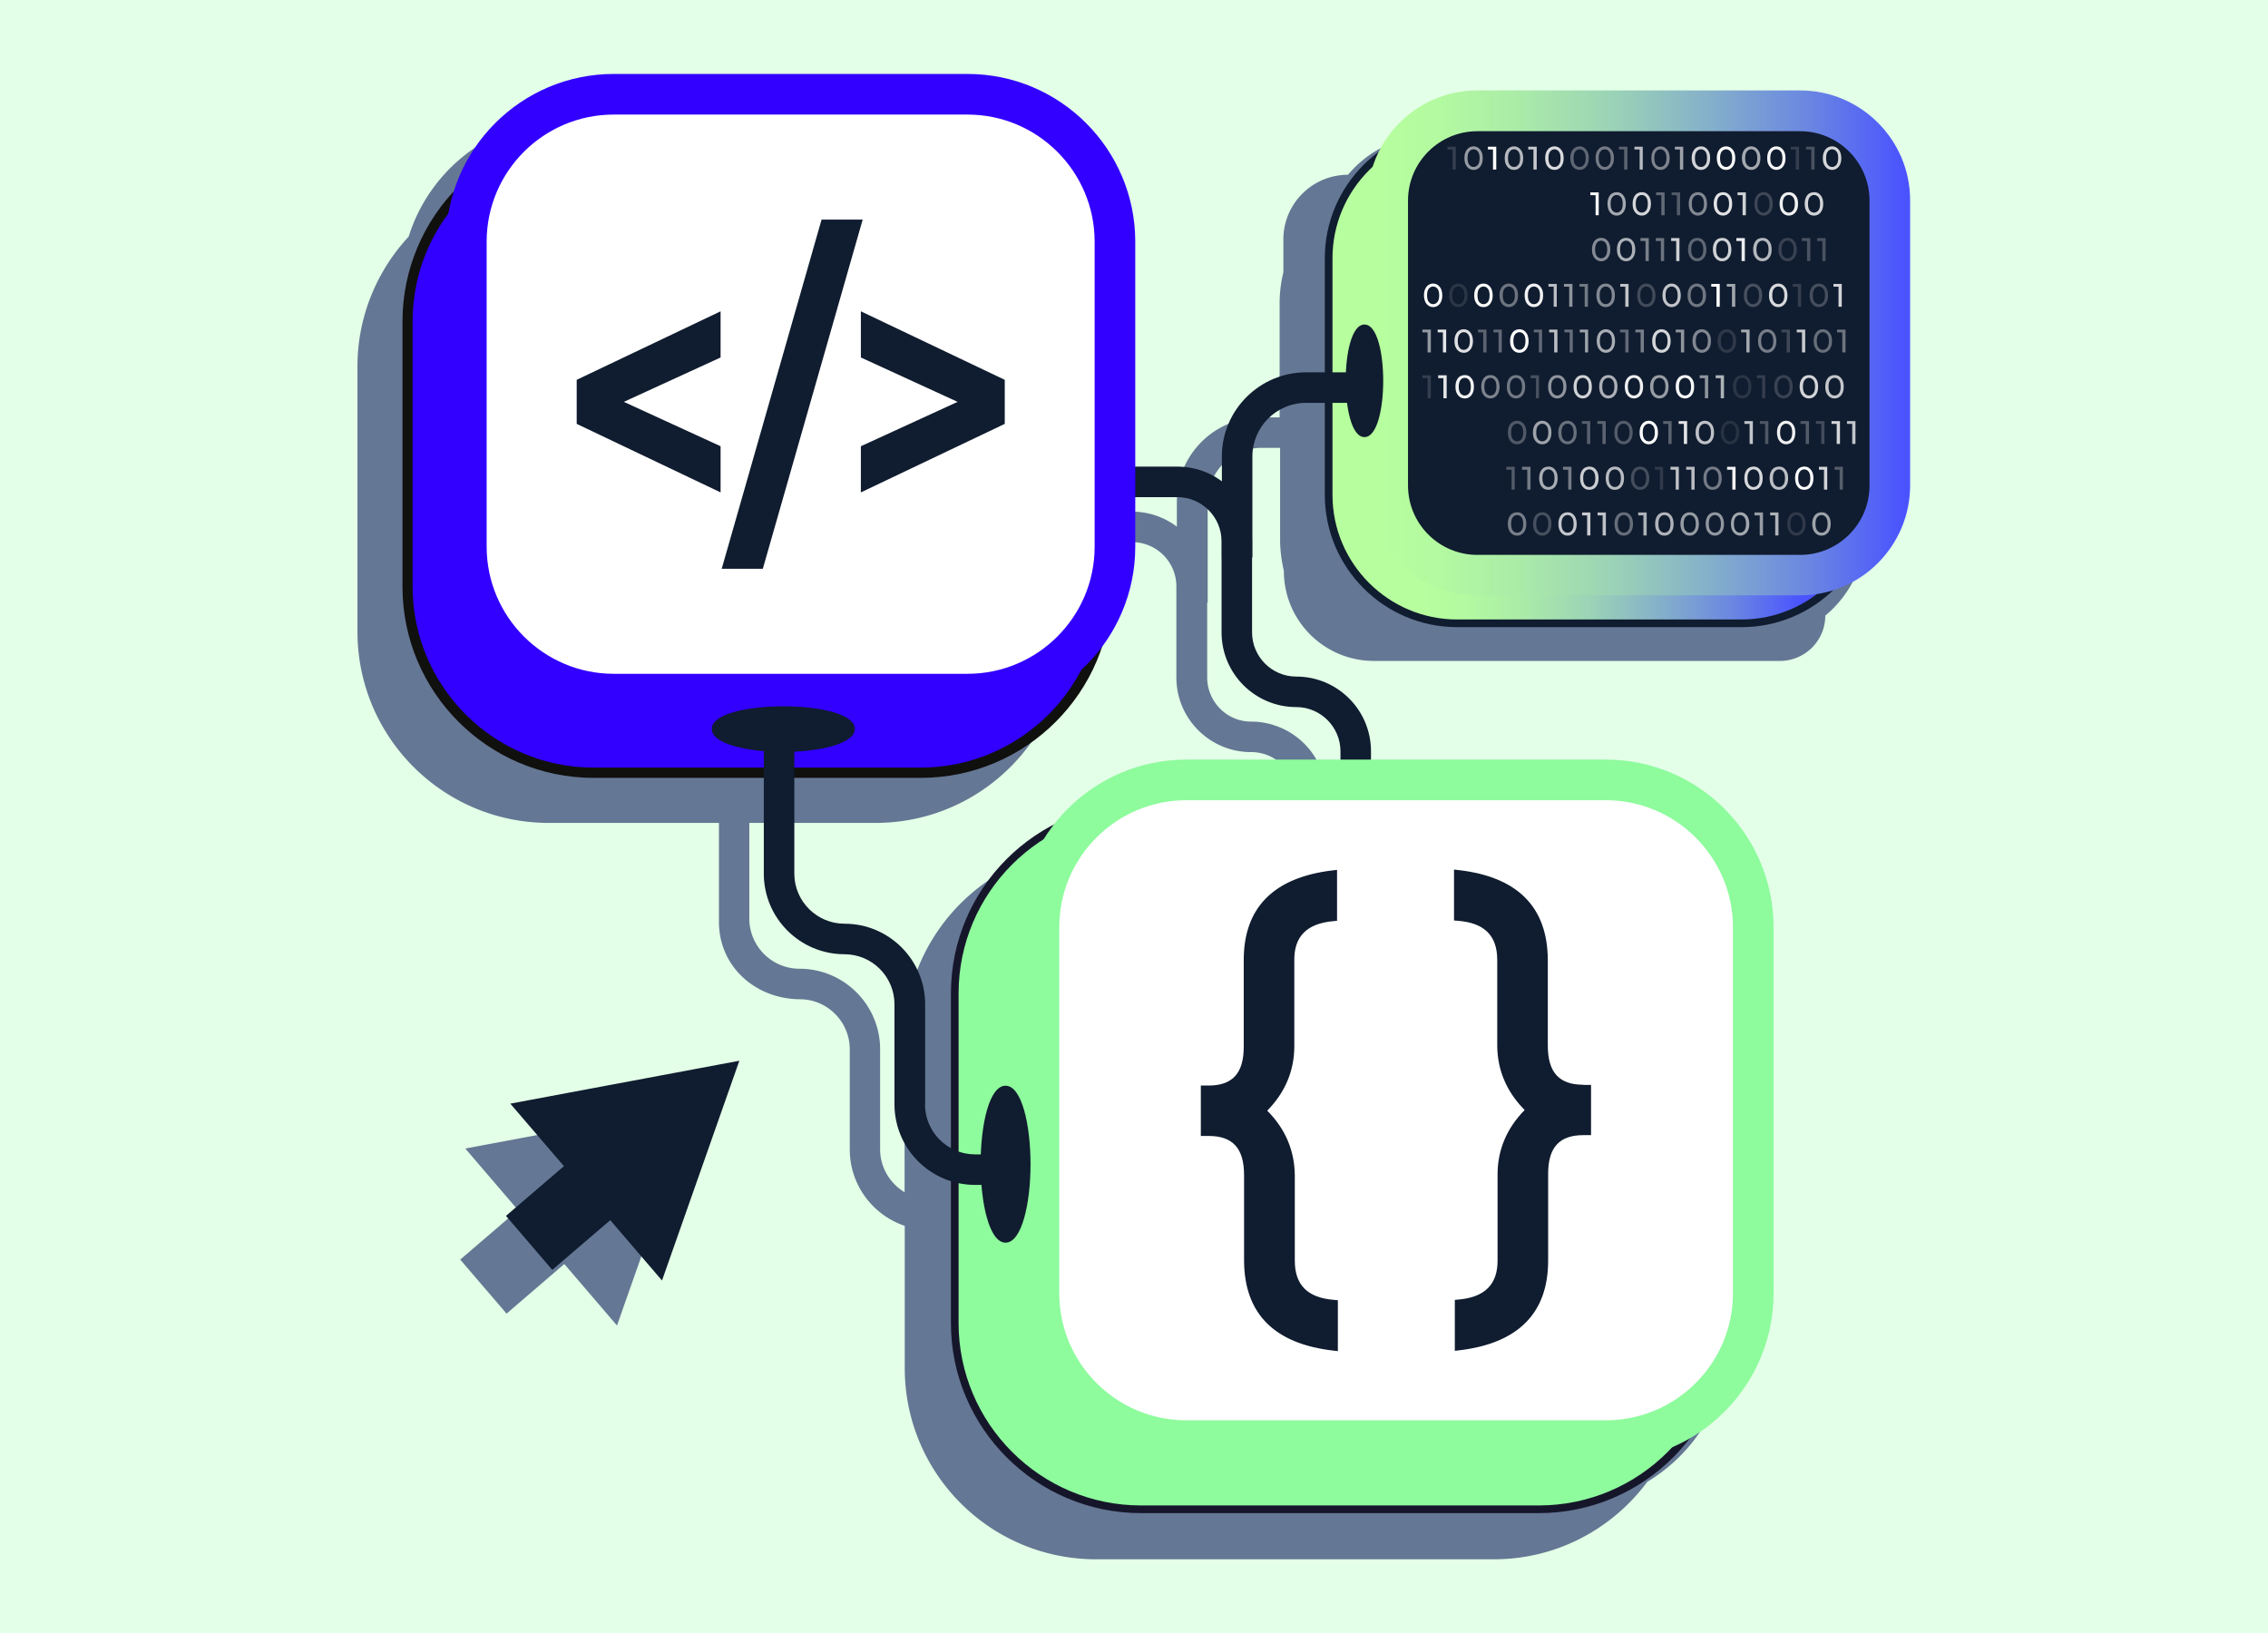 <svg fill="none" height="265" width="368" xmlns="http://www.w3.org/2000/svg" xmlns:xlink="http://www.w3.org/1999/xlink"><linearGradient id="a"><stop offset="0" stop-color="#b7ff9e"/><stop offset=".13" stop-color="#b3faa0"/><stop offset=".28" stop-color="#aaeba8"/><stop offset=".45" stop-color="#9bd3b6"/><stop offset=".62" stop-color="#86b2c9"/><stop offset=".81" stop-color="#6b87e1"/><stop offset=".99" stop-color="#4a53ff"/></linearGradient><linearGradient id="b" gradientUnits="userSpaceOnUse" x1="229.36" x2="292.991" xlink:href="#a" y1="61.1" y2="61.1"/><linearGradient id="c" gradientUnits="userSpaceOnUse" x1="221.87" x2="309.958" xlink:href="#a" y1="55.647" y2="55.647"/><path d="m0 0h368v265h-368z" fill="#e3ffe7"/><g fill="#647794"><path d="m284.786 21.952h-52.382c-5.479 0-10.402 2.488-13.684 6.406-5.771 0-10.482 4.685-10.482 10.482v5.346a21 21 0 0 0 -.609 5.03v18.501h-3.044c-7.543 0-13.631 6.115-13.631 13.632v4.102a12.08 12.08 0 0 0 -7.253-2.435h-6.803v-36.5c0-15.035-12.175-27.21-27.209-27.21h-57.412c-12.175 0-22.525 8.046-25.966 19.084-5.135 5.532-8.311 12.943-8.311 21.069v43.012c0 17.152 13.896 31.048 31.048 31.048h27.607v16.067c0 7.226 5.903 12.493 13.129 12.546 4.473 0 8.099 3.653 8.099 8.152v16.226c0 5.744 3.732 10.64 8.92 12.387v23.081c0 17.152 13.897 31.022 31.049 31.022h64.557c10.191 0 19.217-4.95 24.881-12.573 7.914-4.764 13.208-13.42 13.208-23.293v-59.369c0-15.035-12.175-27.21-27.21-27.21h-38.115v-1.35c0-5.347-3.494-9.9-8.312-11.488h-.132v-.053a12.4 12.4 0 0 0 -3.732-.582c-3.944 0-7.12-3.229-7.12-7.173v-12.15h.079v-16.383c0-4.79 3.891-8.708 8.709-8.708h3.043v14.928c0 1.72.239 3.415.609 5.03 0 8.073 6.538 14.61 14.611 14.61h65.881a7.36 7.36 0 0 0 7.359-7.358c3.97-3.282 6.511-8.232 6.511-13.79v-46.243c0-9.873-7.994-17.866-17.867-17.866zm-81.762 100.079c3.97 0 7.173 3.23 7.173 7.174v1.35h-25.04c-8.549 0-16.199 3.97-21.202 10.19-10.164 5.109-17.178 15.59-17.178 27.74v24.96c-2.356-1.43-3.97-3.997-3.97-6.962v-16.225c0-7.226-5.877-13.076-13.076-13.076a8.155 8.155 0 0 1 -8.152-8.152v-15.511h20.486c13.711 0 25.358-8.946 29.434-21.307 3.362-4.527 5.399-10.138 5.399-16.2v-8.046h6.803c3.97 0 7.173 3.23 7.173 7.173v14.77c0 6.696 5.426 12.122 12.123 12.122z"/><path d="m84.045 196.33-9.37 8.046 7.518 8.762 9.37-8.047 8.549 9.979 12.547-35.68-37.163 6.961z"/></g><path d="m210.329 109.776c-3.971 0-7.173-3.229-7.173-7.173v-14.77c0-6.696-5.426-12.122-12.123-12.122h-26.442v4.95h26.442c3.97 0 7.173 3.229 7.173 7.173v14.769c0 6.697 5.426 12.123 12.123 12.123 3.944 0 7.173 3.229 7.173 7.173v21.334h4.95v-21.334c0-6.696-5.427-12.123-12.123-12.123" fill="#101c2f"/><path d="m96.327 21.979h53.044c16.676 0 30.201 13.525 30.201 30.2v43.013c0 16.675-13.525 30.201-30.201 30.201h-53.044c-16.675 0-30.201-13.526-30.201-30.201v-43.012c0-16.676 13.526-30.201 30.201-30.201" fill="#3200ff"/><path d="m149.371 21.132h-53.044c-17.099 0-31.022 13.922-31.022 31.048v43.012c0 17.125 13.923 31.022 31.022 31.022h53.044c17.125 0 31.021-13.923 31.021-31.022v-43.012c0-17.126-13.922-31.048-31.021-31.048m29.38 74.033c0 16.2-13.181 29.381-29.38 29.381h-53.044c-16.199 0-29.38-13.181-29.38-29.38v-43.014c0-16.199 13.181-29.38 29.38-29.38h53.044c16.199 0 29.38 13.181 29.38 29.38z" fill="#10100f"/><path d="m156.994 15.309h-57.385c-13.215 0-23.928 10.713-23.928 23.928v49.47c0 13.215 10.713 23.928 23.928 23.928h57.385c13.215 0 23.928-10.713 23.928-23.928v-49.47c0-13.216-10.713-23.928-23.928-23.928" fill="#fff"/><path d="m156.994 12h-57.411c-15.008 0-27.21 12.202-27.21 27.21v49.497c0 15.008 12.202 27.21 27.21 27.21h57.411c15.008 0 27.21-12.202 27.21-27.21v-49.497c0-15.008-12.202-27.21-27.21-27.21m20.619 76.707c0 11.382-9.264 20.619-20.619 20.619h-57.411c-11.382 0-20.62-9.264-20.62-20.619v-49.497c0-11.382 9.238-20.62 20.62-20.62h57.411c11.382 0 20.619 9.265 20.619 20.62z" fill="#3200ff"/><g fill="#101c2f"><path d="m94.183 68.379 22.128 10.535v-6.115l-16.543-7.596 16.543-7.597v-6.114l-22.128 10.534z"/><path d="m93.574 68.776 23.346 11.117v-7.49l-15.696-7.2 15.696-7.2v-7.49l-23.346 11.115zm1.245-6.353 20.883-9.952v4.738l-17.416 7.994 17.416 7.993v4.738l-20.883-9.952zm23.107 29.249h5.399l15.829-55.4h-5.373z"/><path d="m117.105 92.28h6.67l16.199-56.643h-6.67zm21.202-55.4-15.485 54.156h-4.076l15.484-54.155zm1.985 20.726 16.57 7.597-16.57 7.596v6.115l22.128-10.535v-6.353l-22.128-10.534z"/><path d="m139.683 58.003 15.696 7.2-15.696 7.2v7.49l23.346-11.117v-7.147l-23.346-11.117zm1.244-5.532 20.884 9.952v5.559l-20.884 9.952v-4.738l17.417-7.993-17.417-7.994z"/></g><path d="m185.13 130.952h64.558c16.675 0 30.201 13.525 30.201 30.201v53.493c0 16.676-13.526 30.201-30.201 30.201h-64.558c-16.675 0-30.201-13.525-30.201-30.201v-53.493c0-16.676 13.526-30.201 30.201-30.201" fill="#8efb9d"/><path d="m249.688 130.343h-64.557c-16.993 0-30.837 13.817-30.837 30.836v53.494c0 16.993 13.844 30.836 30.837 30.836h64.557c16.993 0 30.837-13.817 30.837-30.836v-53.494c0-16.993-13.817-30.836-30.837-30.836m29.593 84.33c0 16.305-13.288 29.592-29.593 29.592h-64.557c-16.305 0-29.593-13.287-29.593-29.592v-53.494c0-16.305 13.288-29.592 29.593-29.592h64.557c16.305 0 29.593 13.287 29.593 29.592z" fill="#16162b"/><path d="m192.462 126.558h68.079c13.208 0 23.928 10.72 23.928 23.928v59.37c0 13.208-10.72 23.928-23.928 23.928h-68.079c-13.208 0-23.927-10.72-23.927-23.928v-59.37c0-13.208 10.719-23.928 23.927-23.928" fill="#fff"/><path d="m260.567 123.249h-68.078c-15.008 0-27.21 12.202-27.21 27.21v59.37c0 15.008 12.202 27.21 27.21 27.21h68.078c15.008 0 27.21-12.202 27.21-27.21v-59.37c0-15.008-12.202-27.21-27.21-27.21m20.619 86.58c0 11.382-9.263 20.619-20.619 20.619h-68.078c-11.382 0-20.619-9.264-20.619-20.619v-59.37c0-11.381 9.264-20.619 20.619-20.619h68.078c11.356 0 20.619 9.264 20.619 20.619z" fill="#8efb9d"/><path d="m163.161 176.769c-1.905 0-3.441 5.426-3.441 12.097s1.536 12.096 3.441 12.096c1.906 0 3.441-5.426 3.441-12.096 0-6.671-1.535-12.097-3.441-12.097" fill="#101c2f"/><path d="m163.161 176.161c-2.673 0-4.049 6.405-4.049 12.731s1.403 12.732 4.049 12.732 4.05-6.406 4.05-12.732-1.403-12.731-4.05-12.731m0 24.219c-1.138 0-2.805-4.474-2.805-11.488s1.667-11.487 2.805-11.487 2.806 4.473 2.806 11.487-1.667 11.488-2.806 11.488" fill="#101c2f"/><path d="m236.427 21.052h46.162c11.514 0 20.858 9.344 20.858 20.858v38.38c0 11.514-9.344 20.857-20.858 20.857h-46.162c-11.514 0-20.857-9.343-20.857-20.857v-38.38c0-11.514 9.343-20.858 20.857-20.858" fill="url(#b)"/><path d="m282.589 20.444h-46.162c-11.831 0-21.466 9.634-21.466 21.466v38.38c0 11.832 9.635 21.466 21.466 21.466h46.162c11.832 0 21.466-9.634 21.466-21.466v-38.38c0-11.832-9.634-21.466-21.466-21.466m20.222 59.846c0 11.143-9.079 20.222-20.222 20.222h-46.162c-11.143 0-20.222-9.079-20.222-20.222v-38.38c0-11.143 9.079-20.222 20.222-20.222h46.162c11.143 0 20.222 9.079 20.222 20.222z" fill="#101c2f"/><path d="m292.065 17.956h-52.355c-8.041 0-14.558 6.517-14.558 14.557v46.242c0 8.04 6.517 14.558 14.558 14.558h52.355c8.04 0 14.558-6.518 14.558-14.558v-46.242c0-8.04-6.518-14.557-14.558-14.557" fill="#101c2f"/><path d="m292.092 14.673h-52.382c-9.847 0-17.84 8.02-17.84 17.84v46.242c0 9.846 8.02 17.84 17.84 17.84h52.382c9.846 0 17.84-8.02 17.84-17.84v-46.241c0-9.847-8.02-17.84-17.84-17.84m11.249 64.108c0 6.22-5.056 11.25-11.249 11.25h-52.382c-6.221 0-11.25-5.056-11.25-11.25v-46.242c0-6.22 5.056-11.25 11.25-11.25h52.382c6.193 0 11.249 5.056 11.249 11.25z" fill="url(#c)"/><g fill="#fff"><path d="m234.865 24.255h.821v3.256h.529v-3.706h-1.35z" opacity=".15"/><path d="m239.868 23.99a1.3 1.3 0 0 0 -.767-.238c-.291 0-.556.08-.768.238-.238.16-.397.371-.529.662-.133.291-.185.635-.185 1.006 0 .37.052.741.185 1.006.132.291.318.503.529.662.239.158.477.238.768.238s.556-.08.767-.238c.239-.16.398-.371.53-.662s.185-.635.185-1.006c0-.37-.053-.741-.185-1.006a1.7 1.7 0 0 0 -.53-.662m-.053 2.727c-.185.238-.423.37-.714.37s-.529-.132-.715-.37-.265-.609-.265-1.059.08-.82.265-1.059c.186-.238.424-.37.715-.37s.529.132.714.37c.186.238.265.609.265 1.059s-.079.82-.265 1.059" opacity=".56"/><path d="m241.43 24.255h.821v3.256h.529v-3.706h-1.35z"/><path d="m246.433 23.99a1.32 1.32 0 0 0 -.768-.238 1.4 1.4 0 0 0 -.794.238c-.238.16-.397.371-.529.662-.133.291-.186.635-.186 1.006 0 .37.053.741.186 1.006.132.291.317.503.529.662.238.158.477.238.794.238s.556-.08.768-.238c.238-.16.397-.371.529-.662s.185-.635.185-1.006c0-.37-.079-.741-.185-1.006a1.7 1.7 0 0 0 -.529-.662m-.053 2.727c-.186.238-.424.37-.715.37a.85.85 0 0 1 -.715-.37c-.185-.238-.264-.609-.264-1.059s.079-.82.264-1.059c.186-.238.424-.37.715-.37s.529.132.715.37.265.609.265 1.059-.08.82-.265 1.059" opacity=".69"/><path d="m247.968 24.255h.847v3.256h.529v-3.706h-1.376z" opacity=".76"/><path d="m252.997 23.99a1.3 1.3 0 0 0 -.768-.238 1.4 1.4 0 0 0 -.794.238c-.238.16-.397.371-.529.662s-.186.635-.186 1.006c0 .37.08.741.186 1.006.132.291.317.503.529.662a1.4 1.4 0 0 0 .794.238c.292 0 .556-.08.768-.238.238-.16.397-.371.529-.662.133-.291.185-.635.185-1.006 0-.37-.052-.741-.185-1.006a1.7 1.7 0 0 0 -.529-.662m-.053 2.727c-.185.238-.423.37-.715.37-.291 0-.529-.132-.714-.37-.186-.238-.265-.609-.265-1.059s.079-.82.265-1.059c.185-.238.423-.37.714-.37.292 0 .53.132.715.37s.265.609.265 1.059-.08.82-.265 1.059" opacity=".84"/><path d="m257.073 23.99a1.3 1.3 0 0 0 -.768-.238q-.436 0-.793.238c-.239.16-.398.371-.53.662s-.185.635-.185 1.006c0 .37.079.741.185 1.006.132.291.318.503.53.662q.357.237.793.238c.292 0 .556-.08.768-.238.238-.16.397-.371.53-.662.132-.291.185-.635.185-1.006 0-.37-.053-.741-.185-1.006a1.7 1.7 0 0 0 -.53-.662m-.053 2.727c-.185.238-.423.37-.715.37-.291 0-.529-.132-.714-.37s-.265-.609-.265-1.059.08-.82.265-1.059c.185-.238.423-.37.714-.37.292 0 .53.132.715.37s.265.609.265 1.059-.08.82-.265 1.059" opacity=".33"/><path d="m261.149 23.99a1.3 1.3 0 0 0 -.767-.238c-.292 0-.556.08-.768.238-.238.16-.397.371-.529.662-.133.291-.186.635-.186 1.006 0 .37.08.741.186 1.006.132.291.317.503.529.662.238.158.476.238.768.238.291 0 .555-.08.767-.238.238-.16.397-.371.529-.662.133-.291.186-.635.186-1.006 0-.37-.053-.741-.186-1.006a1.7 1.7 0 0 0 -.529-.662m-.053 2.727c-.185.238-.423.37-.714.37-.292 0-.53-.132-.715-.37s-.265-.609-.265-1.059.08-.82.265-1.059c.185-.238.423-.37.715-.37.291 0 .529.132.714.37.186.238.265.609.265 1.059s-.079.82-.265 1.059" opacity=".42"/><path d="m262.685 24.255h.847v3.256h.529v-3.706h-1.376z" opacity=".31"/><path d="m265.199 24.255h.847v3.256h.503v-3.706h-1.35z" opacity=".7"/><path d="m270.201 23.99a1.3 1.3 0 0 0 -.767-.238c-.291 0-.556.08-.768.238-.238.16-.423.371-.529.662-.132.291-.185.635-.185 1.006 0 .37.053.741.185 1.006.132.291.318.503.529.662.212.158.477.238.768.238s.556-.08.767-.238c.212-.16.398-.371.53-.662s.185-.635.185-1.006c0-.37-.079-.741-.185-1.006a1.7 1.7 0 0 0 -.53-.662m-.079 2.727c-.185.238-.423.37-.714.37-.292 0-.53-.132-.715-.37s-.265-.609-.265-1.059.08-.82.265-1.059c.185-.238.423-.37.715-.37.291 0 .529.132.714.37.186.238.265.609.265 1.059s-.079.82-.265 1.059" opacity=".46"/><path d="m271.764 24.255h.82v3.256h.53v-3.706h-1.35z" opacity=".59"/><path d="m276.766 23.99a1.3 1.3 0 0 0 -.768-.238 1.4 1.4 0 0 0 -.794.238c-.238.16-.397.371-.529.662s-.185.635-.185 1.006c0 .37.079.741.185 1.006.132.291.317.503.529.662.238.158.477.238.794.238s.556-.08.768-.238c.238-.16.397-.371.529-.662.133-.291.185-.635.185-1.006 0-.37-.052-.741-.185-1.006a1.7 1.7 0 0 0 -.529-.662m-.053 2.727c-.185.238-.424.37-.715.37a.84.84 0 0 1 -.714-.37c-.186-.238-.265-.609-.265-1.059s.079-.82.265-1.059c.185-.238.423-.37.714-.37s.53.132.715.37.265.609.265 1.059-.08.82-.265 1.059" opacity=".81"/><path d="m280.842 23.99a1.3 1.3 0 0 0 -.767-.238 1.4 1.4 0 0 0 -.794.238c-.239.16-.397.371-.53.662-.132.291-.185.635-.185 1.006 0 .37.08.741.185 1.006.133.291.318.503.53.662.238.158.476.238.794.238.317 0 .555-.08.767-.238.238-.16.397-.371.53-.662.132-.291.185-.635.185-1.006 0-.37-.053-.741-.185-1.006a1.7 1.7 0 0 0 -.53-.662m-.053 2.727c-.185.238-.423.37-.714.37s-.53-.132-.715-.37-.265-.609-.265-1.059.08-.82.265-1.059c.185-.238.424-.37.715-.37s.529.132.714.37c.186.238.265.609.265 1.059s-.079.82-.265 1.059" opacity=".97"/><path d="m284.919 23.99a1.32 1.32 0 0 0 -.768-.238 1.4 1.4 0 0 0 -.794.238c-.238.16-.397.371-.53.662-.132.291-.185.635-.185 1.006 0 .37.053.741.185 1.006.133.291.318.503.53.662.238.158.476.238.794.238s.556-.08.768-.238c.238-.16.397-.371.529-.662s.185-.635.185-1.006c0-.37-.053-.741-.185-1.006a1.7 1.7 0 0 0 -.529-.662m-.053 2.727c-.186.238-.424.37-.715.37s-.53-.132-.715-.37-.264-.609-.264-1.059.079-.82.264-1.059c.185-.238.424-.37.715-.37s.529.132.715.37.264.609.264 1.059-.079.82-.264 1.059" opacity=".62"/><path d="m288.995 23.99a1.3 1.3 0 0 0 -.768-.238c-.291 0-.556.08-.767.238-.239.16-.397.371-.53.662-.132.291-.185.635-.185 1.006 0 .37.053.741.185 1.006.133.264.318.503.53.662.238.158.476.238.767.238s.556-.08.768-.238c.238-.16.397-.371.529-.662.133-.291.186-.635.186-1.006 0-.37-.053-.741-.186-1.006a1.7 1.7 0 0 0 -.529-.662m-.053 2.727c-.185.238-.424.37-.715.37s-.529-.132-.714-.37c-.186-.238-.265-.609-.265-1.059s.079-.82.265-1.059c.185-.238.423-.37.714-.37s.53.132.715.37.265.609.265 1.059-.08.82-.265 1.059" opacity=".96"/><path d="m290.556 24.255h.821v3.256h.529v-3.706h-1.35z" opacity=".15"/><path d="m293.044 24.255h.848v3.256h.529v-3.706h-1.377z" opacity=".24"/><path d="m298.047 23.99a1.3 1.3 0 0 0 -.767-.238q-.436 0-.795.238c-.238.16-.396.371-.529.662-.132.291-.185.635-.185 1.006 0 .37.053.741.185 1.006.133.291.318.503.529.662.239.158.477.238.795.238.317 0 .555-.08.767-.238.238-.16.397-.371.53-.662.132-.291.185-.635.185-1.006 0-.37-.08-.741-.185-1.006a1.7 1.7 0 0 0 -.53-.662m-.053 2.727c-.185.238-.423.37-.714.37s-.53-.132-.715-.37-.265-.609-.265-1.059.08-.82.265-1.059c.185-.238.424-.37.715-.37s.529.132.714.37.265.609.265 1.059-.08.82-.265 1.059" opacity=".82"/><path d="m258.052 31.666h.847v3.256h.503v-3.705h-1.35z"/><path d="m263.082 31.402c-.239-.16-.477-.212-.768-.212s-.556.08-.767.212c-.239.159-.398.37-.53.661s-.185.636-.185 1.006.079.741.185 1.006c.132.291.318.503.53.662.238.159.476.238.767.238s.556-.08.768-.238c.238-.159.396-.37.529-.662.132-.291.185-.635.185-1.006 0-.37-.053-.74-.185-1.006a1.7 1.7 0 0 0 -.529-.661m-.053 2.726c-.186.238-.424.37-.715.37s-.53-.132-.715-.37-.264-.609-.264-1.059.079-.82.264-1.059c.185-.238.424-.37.715-.37s.529.132.715.37c.185.239.264.61.264 1.06s-.079.82-.264 1.058" opacity=".62"/><path d="m267.158 31.402c-.238-.16-.477-.212-.768-.212s-.556.08-.768.212c-.238.159-.396.37-.529.661-.132.292-.185.636-.185 1.006s.053.741.185 1.006c.133.291.318.503.529.662s.477.238.768.238.556-.08.768-.238c.238-.159.397-.37.529-.662.132-.291.186-.635.186-1.006 0-.37-.054-.74-.186-1.006a1.7 1.7 0 0 0 -.529-.661m-.053 2.726c-.185.238-.424.37-.715.37s-.529-.132-.715-.37-.264-.609-.264-1.059.079-.82.264-1.059c.186-.238.424-.37.715-.37s.53.132.715.37c.185.239.264.61.264 1.06s-.079.82-.264 1.058" opacity=".82"/><path d="m268.72 31.666h.847v3.256h.529v-3.705h-1.376z" opacity=".35"/><path d="m271.234 31.666h.847v3.256h.53v-3.705h-1.377z" opacity=".28"/><path d="m276.263 31.402c-.238-.16-.476-.212-.767-.212s-.556.08-.768.212c-.238.159-.397.37-.529.661-.133.292-.185.636-.185 1.006s.052.741.185 1.006c.132.291.318.503.529.662.239.159.477.238.768.238s.556-.08.767-.238c.239-.159.398-.37.53-.662.132-.291.185-.635.185-1.006 0-.37-.079-.74-.185-1.006a1.7 1.7 0 0 0 -.53-.661m-.053 2.726c-.185.238-.423.37-.714.37s-.529-.132-.715-.37-.265-.609-.265-1.059.08-.82.265-1.059c.186-.238.424-.37.715-.37s.529.132.714.37c.186.239.265.61.265 1.06s-.079.82-.265 1.058" opacity=".48"/><path d="m280.34 31.402c-.239-.16-.477-.212-.768-.212s-.556.08-.794.212c-.238.159-.397.37-.53.661-.132.292-.185.636-.185 1.006s.079.741.185 1.006c.133.291.318.503.53.662a1.4 1.4 0 0 0 .794.238c.291 0 .556-.08.768-.238.238-.159.396-.37.529-.662.132-.291.185-.635.185-1.006 0-.37-.053-.74-.185-1.006a1.7 1.7 0 0 0 -.529-.661m-.053 2.726c-.186.238-.424.37-.715.37s-.53-.132-.715-.37-.265-.609-.265-1.059.08-.82.265-1.059c.185-.238.424-.37.715-.37s.529.132.715.37c.185.239.264.61.264 1.06s-.079.82-.264 1.058" opacity=".87"/><path d="m281.927 31.666h.821v3.256h.529v-3.705h-1.35z" opacity=".8"/><path d="m286.93 31.402c-.238-.16-.476-.212-.767-.212s-.556.08-.768.212c-.238.159-.397.37-.529.661-.133.292-.186.636-.186 1.006s.053.741.186 1.006c.132.291.317.503.529.662.238.159.476.238.768.238.291 0 .555-.08.767-.238.238-.159.397-.37.529-.662.133-.291.186-.635.186-1.006 0-.37-.08-.74-.186-1.006a1.7 1.7 0 0 0 -.529-.661m-.079 2.726c-.186.238-.424.37-.715.37s-.529-.132-.715-.37-.264-.609-.264-1.059.079-.82.264-1.059c.186-.238.424-.37.715-.37s.529.132.715.37c.185.239.264.61.264 1.06s-.079.82-.264 1.058" opacity=".19"/><path d="m291.033 31.402c-.238-.16-.476-.212-.794-.212s-.556.08-.768.212c-.238.159-.397.37-.529.661s-.185.636-.185 1.006.079.741.185 1.006c.132.291.318.503.529.662.239.159.477.238.768.238a1.4 1.4 0 0 0 .794-.238c.212-.159.397-.37.529-.662.133-.291.186-.635.186-1.006 0-.37-.053-.74-.186-1.006a1.7 1.7 0 0 0 -.529-.661m-.079 2.726c-.186.238-.424.37-.715.37s-.529-.132-.715-.37-.264-.609-.264-1.059.079-.82.264-1.059c.186-.238.424-.37.715-.37s.529.132.715.37c.185.239.264.61.264 1.06s-.079.82-.264 1.058" opacity=".93"/><path d="m295.109 31.402c-.238-.16-.476-.212-.767-.212s-.556.08-.795.212c-.238.159-.396.37-.529.661-.132.292-.185.636-.185 1.006s.053.741.185 1.006c.133.291.318.503.529.662.239.159.477.238.795.238.317 0 .555-.08.767-.238.238-.159.397-.37.53-.662.132-.291.185-.635.185-1.006 0-.37-.053-.74-.185-1.006a1.7 1.7 0 0 0 -.53-.661m-.053 2.726c-.185.238-.423.37-.714.37s-.53-.132-.715-.37-.265-.609-.265-1.059.08-.82.265-1.059c.185-.238.424-.37.715-.37s.529.132.714.37c.185.239.265.61.265 1.06s-.08.82-.265 1.058" opacity=".81"/><path d="m260.567 38.813c-.238-.159-.477-.212-.768-.212s-.556.08-.767.212c-.239.159-.397.37-.53.662-.132.291-.185.635-.185 1.006 0 .37.053.74.185 1.005.133.292.318.503.53.662.238.159.476.238.767.238s.556-.079.768-.238c.238-.159.397-.37.529-.662.133-.29.185-.635.185-1.005 0-.371-.052-.742-.185-1.006a1.7 1.7 0 0 0 -.529-.662m-.053 2.726c-.185.239-.424.37-.715.37s-.529-.131-.714-.37c-.186-.238-.265-.608-.265-1.058s.106-.82.265-1.06c.185-.237.423-.37.714-.37s.53.133.715.37c.185.24.265.61.265 1.06s-.08.82-.265 1.058" opacity=".49"/><path d="m264.617 38.813c-.238-.159-.476-.212-.767-.212s-.556.08-.768.212c-.238.159-.397.37-.529.662-.133.291-.186.635-.186 1.006 0 .37.053.74.186 1.005.132.292.317.503.529.662.238.159.476.238.768.238.291 0 .555-.079.767-.238.238-.159.397-.37.53-.662.132-.29.185-.635.185-1.005 0-.371-.08-.742-.185-1.006a1.7 1.7 0 0 0 -.53-.662m-.053 2.726c-.185.239-.423.37-.714.37-.292 0-.53-.131-.715-.37-.185-.238-.265-.608-.265-1.058s.08-.82.265-1.06c.185-.237.423-.37.715-.37.291 0 .529.133.714.37.186.24.265.61.265 1.06s-.079.82-.265 1.058" opacity=".66"/><path d="m266.178 39.104h.821v3.256h.529v-3.732h-1.35z" opacity=".44"/><path d="m268.666 39.104h.821v3.256h.529v-3.732h-1.35z" opacity=".39"/><path d="m271.155 39.104h.82v3.256h.53v-3.732h-1.35z" opacity=".79"/><path d="m276.157 38.813c-.238-.159-.476-.212-.767-.212s-.556.08-.768.212c-.238.159-.397.37-.529.662-.132.291-.186.635-.186 1.006 0 .37.054.74.186 1.005.132.292.317.503.529.662s.477.238.768.238.556-.079.767-.238c.238-.159.397-.37.53-.662.132-.29.185-.635.185-1.005 0-.371-.079-.742-.185-1.006a1.7 1.7 0 0 0 -.53-.662m-.052 2.726c-.186.239-.424.37-.715.37s-.53-.131-.715-.37c-.185-.238-.264-.608-.264-1.058s.079-.82.264-1.06c.185-.237.424-.37.715-.37s.529.133.715.37c.185.24.264.61.264 1.06s-.079.82-.264 1.058" opacity=".33"/><path d="m280.207 38.813c-.238-.159-.476-.212-.767-.212s-.556.08-.795.212c-.238.159-.397.37-.529.662-.132.291-.185.635-.185 1.006 0 .37.079.74.185 1.005.132.292.318.503.529.662.239.159.477.238.795.238.317 0 .555-.079.767-.238.238-.159.397-.37.53-.662.132-.29.185-.635.185-1.005 0-.371-.08-.742-.185-1.006a1.7 1.7 0 0 0 -.53-.662m-.053 2.726c-.185.239-.423.37-.714.37-.292 0-.53-.131-.715-.37-.185-.238-.265-.608-.265-1.058s.08-.82.265-1.06c.185-.237.423-.37.715-.37.291 0 .529.133.714.37.185.24.265.61.265 1.06s-.08.82-.265 1.058" opacity=".8"/><path d="m281.742 39.104h.847v3.256h.529v-3.732h-1.376z" opacity=".92"/><path d="m286.745 38.813c-.212-.159-.476-.212-.768-.212-.291 0-.556.08-.794.212-.238.159-.397.37-.529.662-.132.291-.185.635-.185 1.006 0 .37.053.74.185 1.005.132.292.317.503.529.662.238.159.477.238.794.238s.556-.079.768-.238c.238-.159.397-.37.529-.662.133-.29.186-.635.186-1.005 0-.371-.053-.742-.186-1.006a1.7 1.7 0 0 0 -.529-.662m-.053 2.726c-.185.239-.423.37-.715.37-.291 0-.529-.131-.714-.37-.186-.238-.265-.608-.265-1.058s.079-.82.265-1.06c.185-.237.423-.37.714-.37.292 0 .53.133.715.37.185.24.265.61.265 1.06s-.08.82-.265 1.058" opacity=".69"/><path d="m290.821 38.813c-.238-.159-.476-.212-.768-.212-.291 0-.555.08-.767.212-.238.159-.397.37-.53.662-.132.291-.185.635-.185 1.006 0 .37.053.74.185 1.005.133.292.318.503.53.662s.476.238.767.238.556-.079.768-.238c.238-.159.397-.37.53-.662.132-.29.185-.635.185-1.005 0-.371-.079-.742-.185-1.006a1.7 1.7 0 0 0 -.53-.662m-.053 2.726c-.185.239-.423.37-.715.37-.291 0-.529-.131-.714-.37-.185-.238-.265-.608-.265-1.058s.08-.82.265-1.06c.185-.237.423-.37.714-.37.292 0 .53.133.715.37.185.24.265.61.265 1.06s-.08.82-.265 1.058" opacity=".17"/><path d="m292.357 39.104h.847v3.256h.529v-3.732h-1.376zm2.487 0h.847v3.256h.53v-3.732h-1.377z" opacity=".24"/><path d="m233.304 46.25a1.3 1.3 0 0 0 -.768-.237c-.291 0-.555.079-.767.238-.238.159-.397.37-.53.662-.132.29-.185.635-.185 1.005s.079.742.185 1.006c.133.291.318.503.53.662.238.159.476.238.767.238s.556-.08.768-.238c.238-.159.397-.37.529-.662.133-.291.186-.635.186-1.006 0-.37-.08-.74-.186-1.005a1.7 1.7 0 0 0 -.529-.662m-.053 2.727c-.185.238-.424.37-.715.37s-.529-.132-.714-.37c-.186-.238-.265-.609-.265-1.059s.079-.82.265-1.058c.185-.239.423-.37.714-.37s.53.131.715.37c.185.238.265.608.265 1.058s-.08.82-.265 1.06" opacity=".99"/><path d="m237.407 46.25a1.3 1.3 0 0 0 -.768-.237 1.4 1.4 0 0 0 -.794.238c-.238.159-.397.37-.529.662-.133.29-.186.635-.186 1.005s.053.742.186 1.006c.132.291.317.503.529.662.238.159.477.238.794.238s.556-.08.768-.238c.238-.159.397-.37.529-.662.133-.291.185-.635.185-1.006 0-.37-.079-.74-.185-1.005a1.7 1.7 0 0 0 -.529-.662m-.053 2.727c-.185.238-.424.37-.715.37a.84.84 0 0 1 -.714-.37c-.186-.238-.265-.609-.265-1.059s.079-.82.265-1.058c.185-.239.423-.37.714-.37s.53.131.715.37c.185.238.265.608.265 1.058s-.08.82-.265 1.06" opacity=".11"/><path d="m241.483 46.25a1.3 1.3 0 0 0 -.767-.237 1.4 1.4 0 0 0 -.794.238c-.239.159-.397.37-.53.662-.132.29-.185.635-.185 1.005s.053.742.185 1.006c.133.291.318.503.53.662q.317.238.794.238c.317 0 .555-.08.767-.238.238-.159.397-.37.53-.662.132-.291.185-.635.185-1.006 0-.37-.079-.74-.185-1.005a1.7 1.7 0 0 0 -.53-.662m-.053 2.727c-.185.238-.423.37-.714.37s-.53-.132-.715-.37-.265-.609-.265-1.059.08-.82.265-1.058.424-.37.715-.37.529.131.714.37c.185.238.265.608.265 1.058s-.08.82-.265 1.06" opacity=".98"/><path d="m245.586 46.25a1.32 1.32 0 0 0 -.768-.237 1.4 1.4 0 0 0 -.794.238c-.238.159-.397.37-.53.662-.132.29-.185.635-.185 1.005s.08.742.185 1.006c.133.291.318.503.53.662a1.4 1.4 0 0 0 .794.238c.291 0 .556-.08.768-.238.238-.159.397-.37.529-.662.132-.291.185-.635.185-1.006 0-.37-.053-.74-.185-1.005a1.7 1.7 0 0 0 -.529-.662m-.053 2.727c-.186.238-.424.37-.715.37s-.53-.132-.715-.37-.264-.609-.264-1.059.079-.82.264-1.058.424-.37.715-.37.529.131.715.37c.185.238.264.608.264 1.058s-.079.82-.264 1.06" opacity=".39"/><path d="m249.662 46.25a1.3 1.3 0 0 0 -.768-.237 1.4 1.4 0 0 0 -.794.238c-.238.159-.397.37-.529.662-.132.29-.186.635-.186 1.005s.08.742.186 1.006c.132.291.317.503.529.662a1.4 1.4 0 0 0 .794.238c.292 0 .556-.08.768-.238.238-.159.397-.37.529-.662.133-.291.186-.635.186-1.006 0-.37-.053-.74-.186-1.005a1.7 1.7 0 0 0 -.529-.662m-.053 2.727c-.185.238-.423.37-.715.37-.291 0-.529-.132-.714-.37-.186-.238-.265-.609-.265-1.059s.079-.82.265-1.058c.185-.239.423-.37.714-.37.292 0 .53.131.715.37.185.238.265.608.265 1.058s-.08.82-.265 1.06" opacity=".94"/><path d="m251.25 46.516h.847v3.255h.503v-3.705h-1.35z" opacity=".71"/><path d="m253.764 46.516h.848v3.255h.529v-3.705h-1.377z" opacity=".53"/><path d="m256.279 46.516h.847v3.255h.529v-3.705h-1.376z" opacity=".41"/><path d="m261.308 46.25a1.3 1.3 0 0 0 -.767-.237q-.437 0-.795.238c-.238.159-.396.37-.529.662-.132.29-.185.635-.185 1.005s.079.742.185 1.006c.133.291.318.503.529.662q.358.238.795.238c.291 0 .555-.08.767-.238.238-.159.397-.37.53-.662.132-.291.185-.635.185-1.006 0-.37-.053-.74-.185-1.005a1.7 1.7 0 0 0 -.53-.662m-.053 2.727c-.185.238-.423.37-.714.37-.292 0-.53-.132-.715-.37s-.265-.609-.265-1.059.08-.82.265-1.058.423-.37.715-.37c.291 0 .529.131.714.37.186.238.265.608.265 1.058s-.079.82-.265 1.06" opacity=".48"/><path d="m262.897 46.516h.82v3.255h.529v-3.705h-1.349z" opacity=".74"/><path d="m267.899 46.25a1.3 1.3 0 0 0 -.768-.237c-.291 0-.556.079-.767.238-.239.159-.397.37-.53.662-.132.29-.185.635-.185 1.005s.08.742.185 1.006c.133.291.318.503.53.662.238.159.476.238.767.238s.556-.08.768-.238c.238-.159.397-.37.529-.662.133-.291.185-.635.185-1.006 0-.37-.079-.74-.185-1.005a1.7 1.7 0 0 0 -.529-.662m-.053 2.727c-.185.238-.423.37-.715.37-.291 0-.529-.132-.714-.37-.186-.238-.265-.609-.265-1.059s.079-.82.265-1.058c.185-.239.423-.37.714-.37.292 0 .53.131.715.37.185.238.265.608.265 1.058s-.08.82-.265 1.06" opacity=".21"/><path d="m272.002 46.25a1.32 1.32 0 0 0 -.768-.237c-.291 0-.556.079-.768.238-.238.159-.397.37-.529.662-.132.29-.185.635-.185 1.005s.053.742.185 1.006c.132.291.318.503.529.662.239.159.477.238.768.238s.556-.08.768-.238c.238-.159.396-.37.529-.662.132-.291.185-.635.185-1.006 0-.37-.079-.74-.185-1.005a1.7 1.7 0 0 0 -.529-.662m-.053 2.727c-.186.238-.424.37-.715.37s-.529-.132-.715-.37-.265-.609-.265-1.059.08-.82.265-1.058c.186-.239.424-.37.715-.37s.529.131.715.37c.185.238.264.608.264 1.058s-.079.82-.264 1.06" opacity=".74"/><path d="m276.104 46.25a1.3 1.3 0 0 0 -.767-.237 1.4 1.4 0 0 0 -.794.238c-.239.159-.397.37-.53.662-.132.29-.185.635-.185 1.005s.053.742.185 1.006c.133.291.318.503.53.662.238.159.476.238.794.238.317 0 .556-.08.767-.238.239-.159.397-.37.53-.662.132-.291.185-.635.185-1.006 0-.37-.079-.74-.185-1.005a1.7 1.7 0 0 0 -.53-.662m-.079 2.727c-.185.238-.424.37-.715.37s-.529-.132-.714-.37c-.186-.238-.265-.609-.265-1.059s.079-.82.265-1.058c.185-.239.423-.37.714-.37s.53.131.715.37c.185.238.265.608.265 1.058s-.08.82-.265 1.06" opacity=".4"/><path d="m277.666 46.516h.847v3.255h.529v-3.705h-1.376z"/><path d="m280.181 46.516h.847v3.255h.529v-3.705h-1.376z" opacity=".61"/><path d="m285.21 46.25a1.3 1.3 0 0 0 -.768-.237c-.291 0-.556.079-.767.238-.239.159-.398.37-.53.662-.132.29-.185.635-.185 1.005s.053.742.185 1.006c.132.291.318.503.53.662.238.159.476.238.767.238s.556-.08.768-.238c.238-.159.397-.37.529-.662.133-.291.185-.635.185-1.006 0-.37-.052-.74-.185-1.005a1.7 1.7 0 0 0 -.529-.662m-.053 2.727c-.186.238-.424.37-.715.37s-.529-.132-.714-.37c-.186-.238-.265-.609-.265-1.059s.079-.82.265-1.058c.185-.239.423-.37.714-.37s.529.131.715.37c.185.238.264.608.264 1.058s-.079.82-.264 1.06" opacity=".23"/><path d="m289.312 46.25a1.3 1.3 0 0 0 -.767-.237 1.4 1.4 0 0 0 -.794.238c-.239.159-.397.37-.53.662-.132.29-.185.635-.185 1.005s.053.742.185 1.006c.133.291.318.503.53.662.238.159.476.238.794.238.317 0 .556-.08.767-.238.212-.159.397-.37.53-.662.132-.291.185-.635.185-1.006 0-.37-.079-.74-.185-1.005a1.7 1.7 0 0 0 -.53-.662m-.053 2.727c-.185.238-.423.37-.714.37s-.53-.132-.715-.37-.265-.609-.265-1.059.08-.82.265-1.058.424-.37.715-.37.529.131.714.37c.186.238.265.608.265 1.058s-.079.82-.265 1.06" opacity=".83"/><path d="m290.874 46.516h.847v3.255h.529v-3.705h-1.376z" opacity=".15"/><path d="m295.903 46.25a1.3 1.3 0 0 0 -.768-.237q-.436 0-.794.238c-.238.159-.397.37-.529.662-.132.29-.185.635-.185 1.005s.053.742.185 1.006c.132.291.318.503.529.662.239.159.477.238.794.238s.556-.08.768-.238c.238-.159.397-.37.529-.662.133-.291.186-.635.186-1.006 0-.37-.08-.74-.186-1.005a1.7 1.7 0 0 0 -.529-.662m-.053 2.727c-.185.238-.424.37-.715.37s-.529-.132-.714-.37c-.186-.238-.265-.609-.265-1.059s.079-.82.265-1.058c.185-.239.423-.37.714-.37s.53.131.715.37c.185.238.265.608.265 1.058s-.08.82-.265 1.06" opacity=".22"/><path d="m297.491 46.516h.821v3.255h.529v-3.705h-1.35z" opacity=".81"/><path d="m230.79 53.927h.846v3.255h.53v-3.705h-1.376z" opacity=".55"/><path d="m233.278 53.927h.847v3.255h.529v-3.705h-1.376z" opacity=".88"/><path d="m238.28 53.662a1.3 1.3 0 0 0 -.768-.238q-.436 0-.793.238c-.239.159-.398.37-.53.662-.132.291-.185.635-.185 1.006 0 .37.053.74.185 1.006.132.29.318.502.53.661.238.16.476.239.793.239s.556-.08.768-.239c.238-.159.397-.37.529-.661.133-.292.186-.636.186-1.006s-.08-.741-.186-1.006a1.7 1.7 0 0 0 -.529-.662m-.053 2.727c-.185.238-.423.37-.715.37a.84.84 0 0 1 -.714-.37c-.186-.239-.265-.61-.265-1.06s.079-.82.265-1.058c.185-.238.423-.37.714-.37.292 0 .53.132.715.37s.265.609.265 1.059-.08.82-.265 1.059" opacity=".86"/><path d="m239.815 53.927h.848v3.255h.529v-3.705h-1.377z" opacity=".32"/><path d="m242.33 53.927h.82v3.255h.53v-3.705h-1.35z" opacity=".34"/><path d="m247.306 53.662a1.3 1.3 0 0 0 -.767-.238q-.437 0-.795.238c-.238.159-.396.37-.529.662-.132.291-.185.635-.185 1.006 0 .37.053.74.185 1.006.133.29.318.502.529.661.239.16.477.239.795.239.317 0 .556-.08.767-.239.239-.159.397-.37.53-.661.132-.292.185-.636.185-1.006s-.08-.741-.185-1.006a1.7 1.7 0 0 0 -.53-.662m-.053 2.727c-.185.238-.423.37-.714.37-.292 0-.53-.132-.715-.37-.185-.239-.265-.61-.265-1.06s.08-.82.265-1.058.423-.37.715-.37c.291 0 .529.132.714.37.186.238.265.609.265 1.059s-.079.82-.265 1.059"/><path d="m248.868 53.927h.821v3.255h.529v-3.705h-1.35z" opacity=".34"/><path d="m251.356 53.927h.821v3.255h.529v-3.705h-1.35z" opacity=".71"/><path d="m253.844 53.927h.847v3.255h.503v-3.705h-1.35z" opacity=".36"/><path d="m256.332 53.927h.847v3.255h.503v-3.705h-1.35z" opacity=".59"/><path d="m261.335 53.662a1.3 1.3 0 0 0 -.768-.238c-.291 0-.556.08-.767.238-.239.159-.397.37-.53.662-.132.291-.185.635-.185 1.006 0 .37.08.74.185 1.006.133.29.318.502.53.661.238.16.476.239.767.239s.556-.08.768-.239c.238-.159.397-.37.529-.661.133-.292.185-.636.185-1.006s-.079-.741-.185-1.006a1.7 1.7 0 0 0 -.529-.662m-.053 2.727c-.186.238-.423.37-.715.37-.291 0-.529-.132-.714-.37-.186-.239-.265-.61-.265-1.06s.079-.82.265-1.058c.185-.238.423-.37.714-.37.292 0 .529.132.715.37s.265.609.265 1.059-.08.82-.265 1.059" opacity=".64"/><path d="m262.87 53.927h.847v3.255h.529v-3.705h-1.376z" opacity=".34"/><path d="m265.358 53.927h.847v3.255h.53v-3.705h-1.377z" opacity=".43"/><path d="m270.361 53.662a1.32 1.32 0 0 0 -.768-.238 1.4 1.4 0 0 0 -.794.238c-.238.159-.397.37-.53.662-.132.291-.185.635-.185 1.006 0 .37.053.74.185 1.006.133.29.318.502.53.661.238.16.476.239.794.239.317 0 .556-.08.768-.239.238-.159.396-.37.529-.661.132-.292.185-.636.185-1.006s-.079-.741-.185-1.006a1.7 1.7 0 0 0 -.529-.662m-.053 2.727c-.186.238-.424.37-.715.37s-.53-.132-.715-.37c-.185-.239-.265-.61-.265-1.06s.08-.82.265-1.058.424-.37.715-.37.529.132.715.37.264.609.264 1.059-.079.82-.264 1.059" opacity=".82"/><path d="m271.896 53.927h.847v3.255h.529v-3.705h-1.376z" opacity=".53"/><path d="m276.898 53.662a1.3 1.3 0 0 0 -.767-.238 1.4 1.4 0 0 0 -.794.238c-.238.159-.397.37-.529.662-.133.291-.186.635-.186 1.006 0 .37.053.74.186 1.006.132.29.317.502.529.661.238.16.476.239.794.239s.556-.08.767-.239c.239-.159.398-.37.53-.661s.185-.636.185-1.006-.053-.741-.185-1.006a1.7 1.7 0 0 0 -.53-.662m-.053 2.727c-.185.238-.423.37-.714.37s-.529-.132-.715-.37c-.185-.239-.264-.61-.264-1.06s.079-.82.264-1.058c.186-.238.424-.37.715-.37s.529.132.714.37c.186.238.265.609.265 1.059s-.079.82-.265 1.059" opacity=".47"/><path d="m280.975 53.662a1.32 1.32 0 0 0 -.768-.238q-.436 0-.794.238c-.238.159-.397.37-.529.662-.132.291-.185.635-.185 1.006 0 .37.079.74.185 1.006.132.29.318.502.529.661.239.16.477.239.794.239s.556-.08.768-.239.397-.37.529-.661c.133-.292.186-.636.186-1.006s-.08-.741-.186-1.006a1.7 1.7 0 0 0 -.529-.662m-.053 2.727c-.185.238-.424.37-.715.37s-.529-.132-.714-.37c-.186-.239-.265-.61-.265-1.06s.079-.82.265-1.058c.185-.238.423-.37.714-.37s.53.132.715.37.265.609.265 1.059-.08.82-.265 1.059" opacity=".13"/><path d="m282.51 53.927h.847v3.255h.529v-3.705h-1.376z" opacity=".62"/><path d="m287.512 53.662a1.3 1.3 0 0 0 -.767-.238c-.292 0-.556.08-.768.238-.238.159-.397.37-.529.662-.133.291-.186.635-.186 1.006 0 .37.053.74.186 1.006.132.29.317.502.529.661.238.16.476.239.768.239.291 0 .555-.08.767-.239.238-.159.397-.37.53-.661.132-.292.185-.636.185-1.006s-.079-.741-.185-1.006a1.7 1.7 0 0 0 -.53-.662m-.053 2.727c-.185.238-.423.37-.714.37-.292 0-.53-.132-.715-.37-.185-.239-.265-.61-.265-1.06s.08-.82.265-1.058.423-.37.715-.37c.291 0 .529.132.714.37.186.238.265.609.265 1.059s-.079.82-.265 1.059" opacity=".43"/><path d="m289.048 53.927h.847v3.255h.529v-3.705h-1.376z" opacity=".19"/><path d="m291.536 53.927h.847v3.255h.529v-3.705h-1.376z" opacity=".76"/><path d="m296.538 53.662a1.3 1.3 0 0 0 -.767-.238c-.291 0-.556.08-.768.238-.238.159-.397.37-.529.662-.133.291-.185.635-.185 1.006 0 .37.052.74.185 1.006.132.29.318.502.529.661s.477.239.768.239.556-.08.767-.239c.239-.159.397-.37.53-.661.132-.292.185-.636.185-1.006s-.053-.741-.185-1.006a1.7 1.7 0 0 0 -.53-.662m-.053 2.727c-.185.238-.423.37-.714.37s-.53-.132-.715-.37c-.185-.239-.265-.61-.265-1.06s.08-.82.265-1.058.424-.37.715-.37.529.132.714.37c.186.238.265.609.265 1.059s-.079.82-.265 1.059" opacity=".36"/><path d="m298.073 53.927h.848v3.255h.529v-3.705h-1.377z" opacity=".39"/><path d="m230.79 61.365h.846v3.255h.53v-3.732h-1.376z" opacity=".15"/><path d="m233.357 61.365h.847v3.255h.53v-3.732h-1.377z" opacity=".88"/><path d="m238.439 61.074c-.238-.16-.476-.212-.767-.212s-.556.08-.795.212c-.238.158-.397.37-.529.661s-.185.636-.185 1.006.053.741.185 1.006c.132.291.318.503.529.662.239.158.477.238.795.238.317 0 .555-.08.767-.238.238-.16.397-.371.529-.662.133-.291.186-.635.186-1.006 0-.37-.053-.741-.186-1.006a1.7 1.7 0 0 0 -.529-.661m-.053 2.726c-.185.238-.423.37-.714.37-.292 0-.53-.132-.715-.37s-.265-.609-.265-1.059.106-.82.265-1.059c.185-.238.423-.37.715-.37.291 0 .529.132.714.37.186.238.265.609.265 1.059s-.079.82-.265 1.059" opacity=".94"/><path d="m242.595 61.074c-.238-.16-.477-.212-.768-.212s-.556.08-.767.212c-.239.158-.398.37-.53.661s-.185.636-.185 1.006.079.741.185 1.006c.132.291.318.503.53.662.238.158.476.238.767.238s.556-.08.768-.238c.238-.16.397-.371.529-.662s.185-.635.185-1.006c0-.37-.079-.741-.185-1.006a1.7 1.7 0 0 0 -.529-.661m-.053 2.726c-.186.238-.424.37-.715.37s-.529-.132-.715-.37-.264-.609-.264-1.059.079-.82.264-1.059c.186-.238.424-.37.715-.37s.529.132.715.37.264.609.264 1.059-.079.82-.264 1.059" opacity=".46"/><path d="m246.75 61.074c-.238-.16-.476-.212-.767-.212s-.556.08-.768.212c-.238.158-.397.37-.529.661s-.186.636-.186 1.006.054.741.186 1.006c.132.291.317.503.529.662.238.158.477.238.768.238s.556-.08.767-.238c.239-.16.398-.371.53-.662s.185-.635.185-1.006c0-.37-.053-.741-.185-1.006a1.7 1.7 0 0 0 -.53-.661m-.052 2.726c-.186.238-.424.37-.715.37s-.53-.132-.715-.37-.264-.609-.264-1.059.079-.82.264-1.059c.185-.238.424-.37.715-.37s.529.132.715.37.264.609.264 1.059-.079.82-.264 1.059" opacity=".41"/><path d="m248.365 61.365h.847v3.255h.503v-3.732h-1.35z" opacity=".23"/><path d="m253.447 61.074c-.238-.16-.477-.212-.768-.212s-.556.08-.767.212c-.238.158-.397.37-.53.661-.132.291-.185.636-.185 1.006s.053.741.185 1.006c.133.291.318.503.53.662.238.158.476.238.767.238s.556-.08.768-.238c.238-.16.397-.371.529-.662.133-.291.186-.635.186-1.006 0-.37-.053-.741-.186-1.006a1.7 1.7 0 0 0 -.529-.661m-.053 2.726c-.185.238-.424.37-.715.37s-.529-.132-.714-.37c-.186-.238-.265-.609-.265-1.059s.079-.82.265-1.059c.185-.238.423-.37.714-.37s.53.132.715.37.264.609.264 1.059-.079.82-.264 1.059" opacity=".53"/><path d="m257.576 61.074c-.238-.16-.476-.212-.767-.212s-.556.08-.768.212c-.238.158-.397.37-.529.661-.133.291-.186.636-.186 1.006s.053.741.186 1.006c.132.291.317.503.529.662.238.158.476.238.768.238.291 0 .556-.08.767-.238.212-.16.397-.371.53-.662.132-.291.185-.635.185-1.006 0-.37-.08-.741-.185-1.006a1.7 1.7 0 0 0 -.53-.661m-.053 2.726c-.185.238-.423.37-.714.37-.292 0-.53-.132-.715-.37s-.265-.609-.265-1.059.08-.82.265-1.059c.185-.238.423-.37.715-.37.291 0 .529.132.714.37.186.238.265.609.265 1.059s-.079.82-.265 1.059" opacity=".8"/><path d="m261.732 61.074c-.238-.16-.477-.212-.768-.212s-.556.08-.767.212c-.239.158-.398.37-.53.661s-.185.636-.185 1.006.053.741.185 1.006c.132.291.318.503.53.662.238.158.476.238.767.238s.556-.08.768-.238c.238-.16.397-.371.529-.662s.185-.635.185-1.006c0-.37-.053-.741-.185-1.006a1.7 1.7 0 0 0 -.529-.661m-.053 2.726c-.186.238-.424.37-.715.37s-.529-.132-.714-.37c-.186-.238-.265-.609-.265-1.059s.079-.82.265-1.059c.185-.238.423-.37.714-.37s.529.132.715.37.264.609.264 1.059-.079.82-.264 1.059" opacity=".65"/><path d="m265.887 61.074c-.238-.16-.476-.212-.767-.212s-.556.08-.768.212c-.238.158-.397.37-.529.661-.133.291-.186.636-.186 1.006s.08.741.186 1.006c.132.291.317.503.529.662.238.158.476.238.768.238.291 0 .556-.08.767-.238.239-.16.397-.371.53-.662.132-.291.185-.635.185-1.006 0-.37-.053-.741-.185-1.006a1.7 1.7 0 0 0 -.53-.661m-.053 2.726c-.185.238-.423.37-.714.37-.292 0-.53-.132-.715-.37s-.265-.609-.265-1.059.08-.82.265-1.059c.185-.238.423-.37.715-.37.291 0 .529.132.714.37.186.238.265.609.265 1.059s-.079.82-.265 1.059" opacity=".93"/><path d="m270.017 61.074c-.238-.16-.477-.212-.768-.212s-.556.08-.794.212c-.238.158-.397.37-.529.661-.133.291-.186.636-.186 1.006s.08.741.186 1.006c.132.291.317.503.529.662a1.4 1.4 0 0 0 .794.238c.291 0 .556-.08.768-.238.238-.16.397-.371.529-.662s.185-.635.185-1.006c0-.37-.053-.741-.185-1.006a1.7 1.7 0 0 0 -.529-.661m-.053 2.726c-.186.238-.424.37-.715.37s-.529-.132-.714-.37c-.186-.238-.265-.609-.265-1.059s.079-.82.265-1.059c.185-.238.423-.37.714-.37s.529.132.715.37.264.609.264 1.059-.079.82-.264 1.059" opacity=".57"/><path d="m274.172 61.074c-.238-.16-.476-.212-.767-.212s-.556.08-.795.212c-.238.158-.396.37-.529.661-.132.291-.185.636-.185 1.006s.079.741.185 1.006c.133.291.318.503.529.662q.359.238.795.238c.291 0 .555-.08.767-.238.238-.16.397-.371.53-.662.132-.291.185-.635.185-1.006 0-.37-.053-.741-.185-1.006a1.7 1.7 0 0 0 -.53-.661m-.053 2.726c-.185.238-.423.37-.714.37s-.53-.132-.715-.37-.265-.609-.265-1.059.08-.82.265-1.059c.185-.238.424-.37.715-.37s.529.132.714.37c.186.238.265.609.265 1.059s-.079.82-.265 1.059" opacity=".96"/><path d="m275.787 61.365h.847v3.255h.529v-3.732h-1.376z" opacity=".53"/><path d="m278.381 61.365h.82v3.255h.53v-3.732h-1.35z" opacity=".66"/><path d="m283.463 61.074c-.239-.16-.477-.212-.768-.212s-.556.08-.794.212c-.238.158-.397.37-.529.661-.133.291-.186.636-.186 1.006s.053.741.186 1.006c.132.291.317.503.529.662.238.158.477.238.794.238s.556-.08.768-.238c.238-.16.397-.371.529-.662s.185-.635.185-1.006c0-.37-.053-.741-.185-1.006a1.7 1.7 0 0 0 -.529-.661m-.053 2.726c-.185.238-.424.37-.715.37s-.529-.132-.715-.37-.264-.609-.264-1.059.079-.82.264-1.059c.186-.238.424-.37.715-.37s.53.132.715.37.265.609.265 1.059-.08.82-.265 1.059" opacity=".11"/><path d="m285.078 61.365h.847v3.255h.502v-3.732h-1.349z" opacity=".15"/><path d="m290.159 61.074c-.238-.16-.476-.212-.767-.212s-.556.08-.794.212c-.238.158-.397.37-.53.661-.132.291-.185.636-.185 1.006s.079.741.185 1.006c.133.291.318.503.53.662q.357.238.794.238c.291 0 .556-.08.767-.238.239-.16.398-.371.53-.662s.185-.635.185-1.006c0-.37-.053-.741-.185-1.006a1.7 1.7 0 0 0 -.53-.661m-.053 2.726c-.185.238-.423.37-.714.37-.292 0-.529-.132-.715-.37s-.265-.609-.265-1.059.08-.82.265-1.059c.186-.238.423-.37.715-.37.291 0 .529.132.714.37.186.238.265.609.265 1.059s-.079.82-.265 1.059" opacity=".17"/><path d="m294.289 61.074c-.238-.16-.477-.212-.768-.212s-.556.08-.794.212c-.212.158-.397.37-.529.661-.133.291-.186.636-.186 1.006s.08.741.186 1.006c.132.291.317.503.529.662a1.4 1.4 0 0 0 .794.238c.291 0 .556-.08.768-.238.238-.16.397-.371.529-.662s.185-.635.185-1.006c0-.37-.053-.741-.185-1.006a1.7 1.7 0 0 0 -.529-.661m-.053 2.726c-.186.238-.424.37-.715.37s-.529-.132-.715-.37-.264-.609-.264-1.059.079-.82.264-1.059c.186-.238.424-.37.715-.37s.529.132.715.37.264.609.264 1.059-.079.82-.264 1.059" opacity=".81"/><path d="m298.445 61.074c-.239-.16-.477-.212-.768-.212s-.556.08-.794.212c-.238.158-.397.37-.53.661-.132.291-.185.636-.185 1.006s.053.741.185 1.006c.133.291.318.503.53.662.238.158.476.238.794.238.317 0 .556-.08.768-.238.238-.16.397-.371.529-.662s.185-.635.185-1.006c0-.37-.053-.741-.185-1.006a1.7 1.7 0 0 0 -.529-.661m-.053 2.726c-.186.238-.424.37-.715.37a.85.85 0 0 1 -.715-.37c-.185-.238-.265-.609-.265-1.059s.08-.82.265-1.059c.186-.238.424-.37.715-.37s.529.132.715.37.264.609.264 1.059-.079.82-.264 1.059" opacity=".75"/><path d="m246.936 68.511a1.32 1.32 0 0 0 -.768-.238 1.4 1.4 0 0 0 -.794.238c-.238.16-.397.37-.529.662-.133.291-.186.635-.186 1.006 0 .37.08.74.186 1.006.132.29.317.502.529.661.238.16.476.239.794.239s.556-.08.768-.239c.238-.159.397-.37.529-.661s.185-.636.185-1.006-.053-.741-.185-1.006a1.7 1.7 0 0 0 -.529-.662m-.053 2.727c-.186.238-.424.37-.715.37s-.529-.132-.715-.37c-.185-.239-.264-.61-.264-1.06s.079-.82.264-1.058c.186-.238.424-.37.715-.37s.529.132.715.37.264.609.264 1.059-.079.82-.264 1.059" opacity=".27"/><path d="m251.011 68.511a1.3 1.3 0 0 0 -.767-.238 1.4 1.4 0 0 0 -.794.238c-.238.16-.397.37-.529.662-.133.291-.186.635-.186 1.006 0 .37.053.74.186 1.006.132.29.317.502.529.661.238.16.476.239.794.239s.556-.08.767-.239c.239-.159.398-.37.53-.661s.185-.636.185-1.006-.053-.741-.185-1.006a1.7 1.7 0 0 0 -.53-.662m-.052 2.727c-.186.238-.424.37-.715.37a.85.85 0 0 1 -.715-.37c-.185-.239-.264-.61-.264-1.06s.079-.82.264-1.058c.186-.238.424-.37.715-.37s.529.132.715.37.264.609.264 1.059-.079.82-.264 1.059" opacity=".6"/><path d="m255.114 68.511a1.3 1.3 0 0 0 -.767-.238 1.4 1.4 0 0 0 -.794.238c-.238.16-.397.37-.53.662-.132.291-.185.635-.185 1.006 0 .37.053.74.185 1.006.133.29.318.502.53.661.238.16.476.239.794.239.317 0 .556-.08.767-.239.239-.159.397-.37.53-.661.132-.291.185-.636.185-1.006s-.079-.741-.185-1.006a1.7 1.7 0 0 0 -.53-.662m-.053 2.727c-.185.238-.423.37-.714.37a.85.85 0 0 1 -.715-.37c-.185-.239-.265-.61-.265-1.06s.08-.82.265-1.058c.186-.238.424-.37.715-.37s.529.132.714.37c.186.238.265.609.265 1.059s-.079.82-.265 1.059" opacity=".37"/><path d="m256.676 68.776h.821v3.256h.529v-3.706h-1.35z" opacity=".3"/><path d="m259.191 68.776h.82v3.256h.53v-3.706h-1.35z" opacity=".32"/><path d="m264.193 68.511a1.3 1.3 0 0 0 -.767-.238c-.291 0-.556.08-.768.238-.238.16-.397.37-.529.662-.133.291-.186.635-.186 1.006 0 .37.053.74.186 1.006.132.29.317.502.529.661s.477.239.768.239.556-.08.767-.239c.239-.159.397-.37.53-.661.132-.291.185-.636.185-1.006s-.053-.741-.185-1.006a1.7 1.7 0 0 0 -.53-.662m-.053 2.727c-.185.238-.423.37-.714.37s-.53-.132-.715-.37c-.185-.239-.265-.61-.265-1.06s.08-.82.265-1.058.424-.37.715-.37.529.132.714.37c.186.238.265.609.265 1.059s-.106.82-.265 1.059" opacity=".28"/><path d="m268.296 68.511a1.32 1.32 0 0 0 -.768-.238c-.291 0-.556.08-.767.238-.239.16-.398.37-.53.662-.132.291-.185.635-.185 1.006 0 .37.053.74.185 1.006.132.29.318.502.53.661.211.16.476.239.767.239s.556-.08.768-.239c.238-.159.397-.37.529-.661.133-.291.185-.636.185-1.006s-.052-.741-.185-1.006a1.7 1.7 0 0 0 -.529-.662m-.053 2.727c-.186.238-.424.37-.715.37s-.529-.132-.714-.37c-.186-.239-.265-.61-.265-1.06s.079-.82.265-1.058c.185-.238.423-.37.714-.37s.529.132.715.37.265.609.265 1.059-.08.82-.265 1.059"/><path d="m269.858 68.776h.847v3.256h.529v-3.706h-1.376z" opacity=".31"/><path d="m272.372 68.776h.847v3.256h.53v-3.706h-1.377z" opacity=".88"/><path d="m277.402 68.511a1.32 1.32 0 0 0 -.768-.238 1.4 1.4 0 0 0 -.794.238c-.239.16-.397.37-.53.662-.132.291-.185.635-.185 1.006 0 .37.053.74.185 1.006.133.29.318.502.53.661.238.16.476.239.794.239.317 0 .556-.08.768-.239.238-.159.396-.37.529-.661.132-.291.185-.636.185-1.006s-.079-.741-.185-1.006a1.7 1.7 0 0 0 -.529-.662m-.053 2.727c-.186.238-.424.37-.715.37s-.53-.132-.715-.37c-.185-.239-.265-.61-.265-1.06s.08-.82.265-1.058.424-.37.715-.37.529.132.715.37.264.609.264 1.059-.079.82-.264 1.059" opacity=".73"/><path d="m281.477 68.511a1.3 1.3 0 0 0 -.767-.238c-.291 0-.556.08-.768.238-.238.16-.397.37-.529.662-.132.291-.185.635-.185 1.006 0 .37.053.74.185 1.006.132.29.318.502.529.661.238.16.477.239.768.239s.556-.08.767-.239c.212-.159.398-.37.53-.661s.185-.636.185-1.006-.079-.741-.185-1.006a1.7 1.7 0 0 0 -.53-.662m-.052 2.727c-.186.238-.424.37-.715.37s-.529-.132-.715-.37c-.185-.239-.264-.61-.264-1.06s.079-.82.264-1.058c.186-.238.424-.37.715-.37s.529.132.715.37.264.609.264 1.059-.079.82-.264 1.059" opacity=".1"/><path d="m283.039 68.776h.847v3.256h.53v-3.706h-1.377z" opacity=".74"/><path d="m285.554 68.776h.847v3.256h.529v-3.706h-1.376z" opacity=".26"/><path d="m290.583 68.511a1.3 1.3 0 0 0 -.768-.238c-.291 0-.556.08-.767.238-.238.16-.398.37-.53.662-.132.291-.185.635-.185 1.006 0 .37.079.74.185 1.006.132.29.318.502.53.661.238.16.476.239.767.239s.556-.08.768-.239c.238-.159.397-.37.529-.661s.186-.636.186-1.006-.054-.741-.186-1.006a1.7 1.7 0 0 0 -.529-.662m-.053 2.727c-.185.238-.424.37-.715.37s-.529-.132-.715-.37c-.185-.239-.264-.61-.264-1.06s.079-.82.264-1.058c.186-.238.424-.37.715-.37s.53.132.715.37.264.609.264 1.059-.079.82-.264 1.059" opacity=".93"/><path d="m292.145 68.776h.847v3.256h.529v-3.706h-1.376z" opacity=".28"/><path d="m294.659 68.776h.847v3.256h.53v-3.706h-1.377z" opacity=".21"/><path d="m297.174 68.776h.847v3.256h.529v-3.706h-1.376z" opacity=".82"/><path d="m299.688 68.776h.847v3.256h.529v-3.706h-1.376z" opacity=".74"/><path d="m244.421 76.214h.847v3.229h.503v-3.706h-1.35z" opacity=".28"/><path d="m246.962 76.214h.847v3.229h.53v-3.706h-1.377z" opacity=".42"/><path d="m252.018 75.923c-.239-.16-.477-.212-.768-.212s-.556.08-.794.212c-.238.158-.397.37-.529.661-.133.291-.186.635-.186 1.006 0 .37.08.741.186 1.006.132.291.317.503.529.662.238.159.503.211.794.211s.556-.079.768-.211c.238-.16.397-.37.529-.662.132-.291.185-.635.185-1.006 0-.37-.053-.741-.185-1.006a1.7 1.7 0 0 0 -.529-.661m-.053 2.726c-.185.238-.424.37-.715.37s-.529-.132-.715-.37-.264-.609-.264-1.059.079-.82.264-1.059c.186-.238.424-.37.715-.37s.53.132.715.37c.185.239.264.61.264 1.06s-.079.82-.264 1.058" opacity=".64"/><path d="m253.606 76.214h.847v3.229h.529v-3.706h-1.376z" opacity=".42"/><path d="m258.661 75.923c-.238-.16-.476-.212-.767-.212s-.556.08-.794.212c-.238.158-.397.37-.53.661-.132.291-.185.635-.185 1.006 0 .37.08.741.185 1.006.133.291.318.503.53.662.238.159.503.211.794.211s.556-.079.767-.211c.239-.16.398-.37.53-.662.132-.291.185-.635.185-1.006 0-.37-.053-.741-.185-1.006a1.7 1.7 0 0 0 -.53-.661m-.079 2.726c-.185.238-.423.37-.715.37-.291 0-.529-.132-.714-.37-.186-.238-.265-.609-.265-1.059s.079-.82.265-1.059c.185-.238.423-.37.714-.37.292 0 .53.132.715.37.185.239.265.61.265 1.06s-.08.82-.265 1.058" opacity=".78"/><path d="m262.791 75.923c-.239-.16-.477-.212-.768-.212s-.556.08-.768.212c-.238.158-.397.37-.529.661s-.185.635-.185 1.006c0 .37.079.741.185 1.006.132.291.318.503.529.662.239.159.477.211.768.211s.556-.079.768-.211c.238-.16.396-.37.529-.662.132-.291.185-.635.185-1.006 0-.37-.053-.741-.185-1.006a1.7 1.7 0 0 0 -.529-.661m-.053 2.726c-.186.238-.424.37-.715.37s-.53-.132-.715-.37-.264-.609-.264-1.059.079-.82.264-1.059c.185-.238.424-.37.715-.37s.529.132.715.37c.185.239.264.61.264 1.06s-.079.82-.264 1.058" opacity=".7"/><path d="m266.893 75.923c-.238-.16-.476-.212-.768-.212-.291 0-.555.08-.767.212-.238.158-.397.37-.529.661-.133.291-.186.635-.186 1.006 0 .37.053.741.186 1.006.132.291.317.503.529.662.238.159.476.211.767.211s.556-.079.768-.211c.238-.16.397-.37.529-.662.133-.291.186-.635.186-1.006 0-.37-.08-.741-.186-1.006a1.7 1.7 0 0 0 -.529-.661m-.053 2.726c-.185.238-.423.37-.715.37-.291 0-.529-.132-.714-.37-.186-.238-.265-.609-.265-1.059s.079-.82.265-1.059c.185-.238.423-.37.714-.37.292 0 .53.132.715.37.185.239.265.61.265 1.06s-.08.82-.265 1.058" opacity=".22"/><path d="m268.508 76.214h.82v3.229h.53v-3.706h-1.35z" opacity=".13"/><path d="m271.049 76.214h.847v3.229h.503v-3.706h-1.35z" opacity=".73"/><path d="m273.59 76.214h.847v3.229h.529v-3.706h-1.376z" opacity=".7"/><path d="m278.646 75.923c-.239-.16-.477-.212-.768-.212s-.556.08-.768.212c-.238.158-.397.37-.529.661s-.185.635-.185 1.006c0 .37.053.741.185 1.006.132.291.318.503.529.662.239.159.477.211.768.211s.556-.079.768-.211c.238-.16.396-.37.529-.662.132-.291.185-.635.185-1.006 0-.37-.079-.741-.185-1.006a1.7 1.7 0 0 0 -.529-.661m-.053 2.726c-.186.238-.424.37-.715.37s-.53-.132-.715-.37-.264-.609-.264-1.059.079-.82.264-1.059c.185-.238.424-.37.715-.37s.529.132.715.37c.185.239.264.61.264 1.06s-.079.82-.264 1.058" opacity=".42"/><path d="m280.234 76.214h.847v3.229h.529v-3.706h-1.376z" opacity=".94"/><path d="m285.289 75.923c-.238-.16-.476-.212-.768-.212-.291 0-.555.08-.767.212-.238.158-.424.37-.53.661-.132.291-.185.635-.185 1.006 0 .37.053.741.185 1.006.133.291.318.503.53.662s.476.211.767.211.556-.079.768-.211c.238-.16.397-.37.529-.662.133-.291.186-.635.186-1.006 0-.37-.053-.741-.186-1.006a1.7 1.7 0 0 0 -.529-.661m-.053 2.726c-.185.238-.423.37-.715.37-.291 0-.529-.132-.714-.37-.186-.238-.265-.609-.265-1.059s.079-.82.265-1.059c.185-.238.423-.37.714-.37.292 0 .53.132.715.37.185.239.265.61.265 1.06s-.08.82-.265 1.058" opacity=".83"/><path d="m289.418 75.923c-.212-.16-.476-.212-.767-.212s-.556.08-.795.212c-.238.158-.397.37-.529.661s-.185.635-.185 1.006c0 .37.079.741.185 1.006.132.291.318.503.529.662.239.159.503.211.795.211.291 0 .555-.079.767-.211.238-.16.397-.37.529-.662.133-.291.186-.635.186-1.006 0-.37-.053-.741-.186-1.006a1.7 1.7 0 0 0 -.529-.661m-.053 2.726c-.185.238-.423.37-.714.37-.292 0-.53-.132-.715-.37s-.265-.609-.265-1.059.08-.82.265-1.059c.185-.238.423-.37.715-.37.291 0 .529.132.714.37.186.239.265.61.265 1.06s-.079.82-.265 1.058" opacity=".72"/><path d="m293.521 75.923c-.238-.16-.477-.212-.768-.212s-.555.08-.767.212c-.238.158-.397.37-.53.661-.132.291-.185.635-.185 1.006 0 .37.08.741.185 1.006.133.291.318.503.53.662.238.159.476.211.767.211s.556-.079.768-.211c.238-.16.397-.37.529-.662.133-.291.186-.635.186-1.006 0-.37-.053-.741-.186-1.006a1.7 1.7 0 0 0 -.529-.661m-.053 2.726c-.185.238-.424.37-.715.37s-.529-.132-.714-.37c-.186-.238-.265-.609-.265-1.059s.079-.82.265-1.059c.185-.238.423-.37.714-.37s.53.132.715.37c.185.239.265.61.265 1.06s-.08.82-.265 1.058"/><path d="m295.135 76.214h.821v3.229h.529v-3.706h-1.35z" opacity=".81"/><path d="m297.676 76.214h.821v3.229h.529v-3.706h-1.35z" opacity=".29"/><path d="m246.936 83.334c-.239-.159-.477-.212-.768-.212s-.556.08-.794.212c-.238.159-.397.37-.529.662-.133.29-.186.635-.186 1.005 0 .371.08.742.186 1.006.132.291.317.503.529.662.238.159.476.238.794.238s.556-.08.768-.238c.238-.159.397-.37.529-.662.132-.29.185-.635.185-1.006 0-.37-.053-.74-.185-1.005a1.7 1.7 0 0 0 -.529-.662m-.053 2.726c-.186.238-.424.37-.715.37s-.529-.132-.715-.37-.264-.609-.264-1.059.079-.82.264-1.058c.186-.239.424-.37.715-.37s.529.131.715.37c.185.238.264.609.264 1.058s-.079.821-.264 1.06" opacity=".43"/><path d="m251.012 83.334c-.239-.159-.477-.212-.768-.212s-.556.08-.768.212c-.238.159-.396.37-.529.662-.132.29-.185.635-.185 1.005 0 .371.053.742.185 1.006.133.291.318.503.529.662.239.159.477.238.768.238s.556-.08.768-.238c.238-.159.397-.37.529-.662.132-.29.185-.635.185-1.006 0-.37-.053-.74-.185-1.005a1.7 1.7 0 0 0 -.529-.662m-.053 2.726c-.185.238-.424.37-.715.37s-.529-.132-.715-.37-.264-.609-.264-1.059.079-.82.264-1.058c.186-.239.424-.37.715-.37s.53.131.715.37c.185.238.264.609.264 1.058s-.105.821-.264 1.06" opacity=".23"/><path d="m255.114 83.334c-.238-.159-.476-.212-.767-.212s-.556.08-.768.212c-.238.159-.397.37-.529.662-.133.29-.185.635-.185 1.005 0 .371.052.742.185 1.006.132.291.317.503.529.662.238.159.476.238.768.238.291 0 .556-.08.767-.238.212-.159.397-.37.53-.662.132-.29.185-.635.185-1.006 0-.37-.08-.74-.185-1.005a1.7 1.7 0 0 0 -.53-.662m-.053 2.726c-.185.238-.423.37-.714.37-.292 0-.53-.132-.715-.37s-.265-.609-.265-1.059.08-.82.265-1.058.423-.37.715-.37c.291 0 .529.131.714.37.186.238.265.609.265 1.058s-.079.821-.265 1.06" opacity=".75"/><path d="m256.703 83.625h.82v3.256h.53v-3.732h-1.35z" opacity=".77"/><path d="m259.218 83.625h.82v3.256h.529v-3.732h-1.349z" opacity=".73"/><path d="m264.246 83.334c-.238-.159-.476-.212-.767-.212s-.556.08-.794.212c-.239.159-.397.37-.53.662-.132.29-.185.635-.185 1.005 0 .371.08.742.185 1.006.133.291.318.503.53.662a1.4 1.4 0 0 0 .794.238c.291 0 .556-.08.767-.238.238-.159.397-.37.53-.662.132-.29.185-.635.185-1.006 0-.37-.053-.74-.185-1.005a1.7 1.7 0 0 0 -.53-.662m-.052 2.726c-.186.238-.424.37-.715.37s-.53-.132-.715-.37-.264-.609-.264-1.059.079-.82.264-1.058.424-.37.715-.37.529.131.715.37c.185.238.264.609.264 1.058s-.079.821-.264 1.06" opacity=".36"/><path d="m265.808 83.625h.847v3.256h.53v-3.732h-1.377z" opacity=".66"/><path d="m270.837 83.334c-.238-.159-.476-.212-.768-.212-.291 0-.556.08-.794.212-.238.159-.423.37-.529.662-.132.29-.185.635-.185 1.005 0 .371.053.742.185 1.006.132.291.318.503.529.662q.318.238.794.238c.318 0 .556-.08.768-.238.238-.159.397-.37.529-.662.133-.29.186-.635.186-1.006 0-.37-.08-.74-.186-1.005a1.7 1.7 0 0 0 -.529-.662m-.053 2.726c-.185.238-.423.37-.715.37-.291 0-.529-.132-.714-.37-.186-.238-.265-.609-.265-1.059s.079-.82.265-1.058c.185-.239.423-.37.714-.37.292 0 .53.131.715.37.185.238.265.609.265 1.058s-.08.821-.265 1.06" opacity=".67"/><path d="m274.94 83.334c-.238-.159-.477-.212-.768-.212s-.555.08-.794.212a1.7 1.7 0 0 0 -.529.662c-.133.29-.185.635-.185 1.005 0 .371.079.742.185 1.006.132.291.318.503.529.662.239.159.477.238.794.238s.556-.08.768-.238c.212-.159.397-.37.529-.662.133-.29.186-.635.186-1.006 0-.37-.08-.74-.186-1.005a1.7 1.7 0 0 0 -.529-.662m-.053 2.726c-.185.238-.424.37-.715.37s-.529-.132-.714-.37c-.186-.238-.265-.609-.265-1.059s.079-.82.265-1.058c.185-.239.423-.37.714-.37s.53.131.715.37c.185.238.265.609.265 1.058s-.08.821-.265 1.06" opacity=".56"/><path d="m279.016 83.334c-.238-.159-.476-.212-.768-.212-.291 0-.556.08-.767.212-.238.159-.397.37-.53.662-.132.29-.185.635-.185 1.005 0 .371.08.742.185 1.006.133.291.318.503.53.662.238.159.476.238.767.238s.556-.08.768-.238c.238-.159.397-.37.529-.662.133-.29.186-.635.186-1.006 0-.37-.08-.74-.186-1.005a1.7 1.7 0 0 0 -.529-.662m-.053 2.726c-.185.238-.423.37-.715.37-.291 0-.529-.132-.714-.37-.186-.238-.265-.609-.265-1.059s.079-.82.265-1.058c.185-.239.423-.37.714-.37.292 0 .53.131.715.37.185.238.265.609.265 1.058s-.08.821-.265 1.06" opacity=".54"/><path d="m283.119 83.334c-.239-.159-.477-.212-.768-.212s-.556.08-.767.212c-.239.159-.397.37-.53.662-.132.29-.185.635-.185 1.005 0 .371.053.742.185 1.006.133.291.318.503.53.662.238.159.476.238.767.238s.556-.08.768-.238c.238-.159.397-.37.529-.662.133-.29.185-.635.185-1.006 0-.37-.079-.74-.185-1.005a1.7 1.7 0 0 0 -.529-.662m-.079 2.726c-.186.238-.424.37-.715.37s-.53-.132-.715-.37-.265-.609-.265-1.059.08-.82.265-1.058.424-.37.715-.37.529.131.715.37c.185.238.264.609.264 1.058s-.079.821-.264 1.06" opacity=".61"/><path d="m284.68 83.625h.847v3.256h.53v-3.732h-1.377z" opacity=".57"/><path d="m287.221 83.625h.821v3.256h.529v-3.732h-1.35z" opacity=".67"/><path d="m292.251 83.334c-.239-.159-.477-.212-.768-.212s-.556.08-.768.212c-.238.159-.397.37-.529.662-.132.29-.185.635-.185 1.005 0 .371.053.742.185 1.006.132.291.317.503.529.662s.477.238.768.238.556-.08.768-.238c.238-.159.396-.37.529-.662.132-.29.185-.635.185-1.006 0-.37-.079-.74-.185-1.005a1.7 1.7 0 0 0 -.529-.662m-.053 2.726c-.186.238-.424.37-.715.37s-.53-.132-.715-.37-.265-.609-.265-1.059.08-.82.265-1.058.424-.37.715-.37.529.131.715.37c.185.238.264.609.264 1.058s-.079.821-.264 1.06" opacity=".13"/><path d="m296.327 83.334c-.212-.159-.477-.212-.768-.212s-.556.08-.794.212c-.238.159-.397.37-.529.662-.133.29-.186.635-.186 1.005 0 .371.08.742.186 1.006.132.291.317.503.529.662a1.4 1.4 0 0 0 .794.238c.291 0 .556-.08.768-.238.238-.159.423-.37.529-.662.133-.29.185-.635.185-1.006 0-.37-.052-.74-.185-1.005a1.7 1.7 0 0 0 -.529-.662m-.053 2.726c-.185.238-.424.37-.715.37s-.529-.132-.715-.37-.264-.609-.264-1.059.079-.82.264-1.058c.186-.239.424-.37.715-.37s.53.131.715.37c.185.238.265.609.265 1.058s-.08.821-.265 1.06" opacity=".59"/></g><g fill="#101c2f"><path d="m221.393 53.265c-1.324 0-2.409 3.812-2.409 8.497s1.085 8.496 2.409 8.496 2.408-3.811 2.408-8.496-1.085-8.497-2.408-8.497"/><path d="m221.393 52.656c-2.091 0-3.044 4.738-3.044 9.132s.953 9.132 3.044 9.132 3.044-4.738 3.044-9.132-.953-9.132-3.044-9.132m0 17.02c-.53 0-1.8-2.674-1.8-7.888s1.27-7.888 1.8-7.888c.529 0 1.8 2.674 1.8 7.888s-1.271 7.888-1.8 7.888"/><path d="m198.259 74.07v16.384h4.95v-16.384c0-4.791 3.891-8.708 8.708-8.708h8.232v-4.95h-8.232c-7.517 0-13.658 6.114-13.658 13.631zm-102.356 111.374-13.805 11.836 7.512 8.761 13.804-11.836z"/><path d="m107.179 206.547 11.832-33.642-35.045 6.564z"/><path d="m107.417 207.765 12.547-35.654-37.163 6.961zm-.45-2.436-21.836-25.463 32.953-6.167zm102.515-.767v-13.923c-.027-4.023-1.615-7.517-4.738-10.429 3.097-2.938 4.658-6.432 4.658-10.455v-13.923c-.026-4.261 2.277-6.59 6.935-7.014v-6.988c-9.29 1.112-13.923 5.771-13.896 14.002v13.923c.053 4.659-2.091 6.988-6.326 6.988h-.609v6.935h.609c4.235 0 6.379 2.303 6.379 6.961v13.923c.053 8.258 4.712 12.89 13.976 13.949v-6.988c-4.685-.344-7.015-2.673-7.015-6.961z"/><path d="m216.523 210.915c-4.315-.318-6.432-2.383-6.432-6.353v-13.923c-.053-3.97-1.535-7.49-4.473-10.428 2.911-2.965 4.393-6.485 4.393-10.456v-13.922c-.053-3.918 2.065-6.009 6.379-6.379l.556-.053v-8.259l-.714.08c-9.582 1.138-14.453 6.061-14.426 14.611v13.922c.026 4.341-1.774 6.379-5.718 6.379h-1.244v8.179h1.271c3.917 0 5.744 2.012 5.744 6.353v13.922c.053 8.576 4.923 13.473 14.531 14.558l.688.08v-8.259l-.582-.052zm-13.367-6.353v-13.923c-.053-4.976-2.462-7.596-7.041-7.596v-5.691c4.553 0 6.961-2.647 6.961-7.623v-13.923c-.053-7.729 4.103-12.096 12.626-13.314v5.718c-4.632.582-6.961 3.123-6.961 7.57v13.922c.026 3.838-1.456 7.2-4.42 10.006l-.477.45.477.45c2.991 2.805 4.499 6.167 4.499 9.978v13.923c.053 4.42 2.462 7.014 7.041 7.544v5.717c-8.523-1.165-12.679-5.506-12.705-13.234zm53.759-27.951c-4.235 0-6.379-2.303-6.379-6.962v-13.922c-.053-8.259-4.686-12.891-13.976-13.95v6.988c4.685.344 7.014 2.674 7.014 6.962v13.922c.027 4.024 1.615 7.517 4.738 10.429-3.097 2.938-4.658 6.432-4.658 10.455v13.923c.026 4.261-2.277 6.591-6.935 7.014v6.988c9.29-1.112 13.922-5.77 13.896-14.002v-13.923c-.053-4.658 2.091-6.988 6.326-7.014h.609v-6.935h-.609z"/><path d="m256.888 176.002c-3.917 0-5.744-2.012-5.744-6.353v-13.922c-.053-8.576-4.923-13.473-14.531-14.558l-.688-.08v8.259l.582.052c4.314.318 6.432 2.383 6.432 6.353v13.923c.026 3.97 1.535 7.49 4.447 10.428-2.912 2.965-4.394 6.485-4.394 10.456v13.922c.026 3.918-2.065 6.009-6.379 6.379l-.556.053v8.259l.715-.08c9.582-1.138 14.452-6.061 14.425-14.611v-13.922c-.026-4.341 1.774-6.379 5.718-6.379h1.244v-8.153h-1.244zm.027 6.935c-4.58 0-6.988 2.647-6.962 7.623v13.922c.053 7.729-4.102 12.097-12.626 13.288v-5.717c4.633-.583 6.962-3.124 6.962-7.571v-13.922c-.053-3.838 1.455-7.2 4.42-10.006l.477-.45-.477-.449c-2.991-2.806-4.5-6.168-4.5-9.979v-13.923c-.053-4.42-2.461-7.014-7.04-7.544v-5.717c8.523 1.165 12.678 5.506 12.705 13.235v13.922c.053 4.976 2.461 7.597 7.041 7.597zm-129.805-67.787c-6.061 0-10.984 1.402-10.984 3.123 0 1.72 4.923 3.123 10.984 3.123 6.062 0 10.985-1.403 10.985-3.123s-4.923-3.123-10.985-3.123"/><path d="m115.491 118.273c0 2.462 5.849 3.732 11.62 3.732s11.593-1.297 11.593-3.732c0-4.897-23.213-4.897-23.213 0m11.62 2.514c-6.803 0-10.376-1.641-10.376-2.514 0-.874 3.573-2.515 10.376-2.515s10.376 1.641 10.376 2.515c0 .873-3.574 2.514-10.376 2.514"/><path d="m150.112 179.178v-16.225c0-7.227-5.876-13.076-13.076-13.076-4.499 0-8.152-3.653-8.152-8.126v-23.452h-4.95v23.452c0 7.226 5.876 13.076 13.076 13.076 4.5 0 8.126 3.652 8.126 8.126v16.225c0 7.226 5.876 13.076 13.076 13.076h3.176v-4.95h-3.176c-4.5 0-8.126-3.653-8.126-8.152z"/></g></svg>